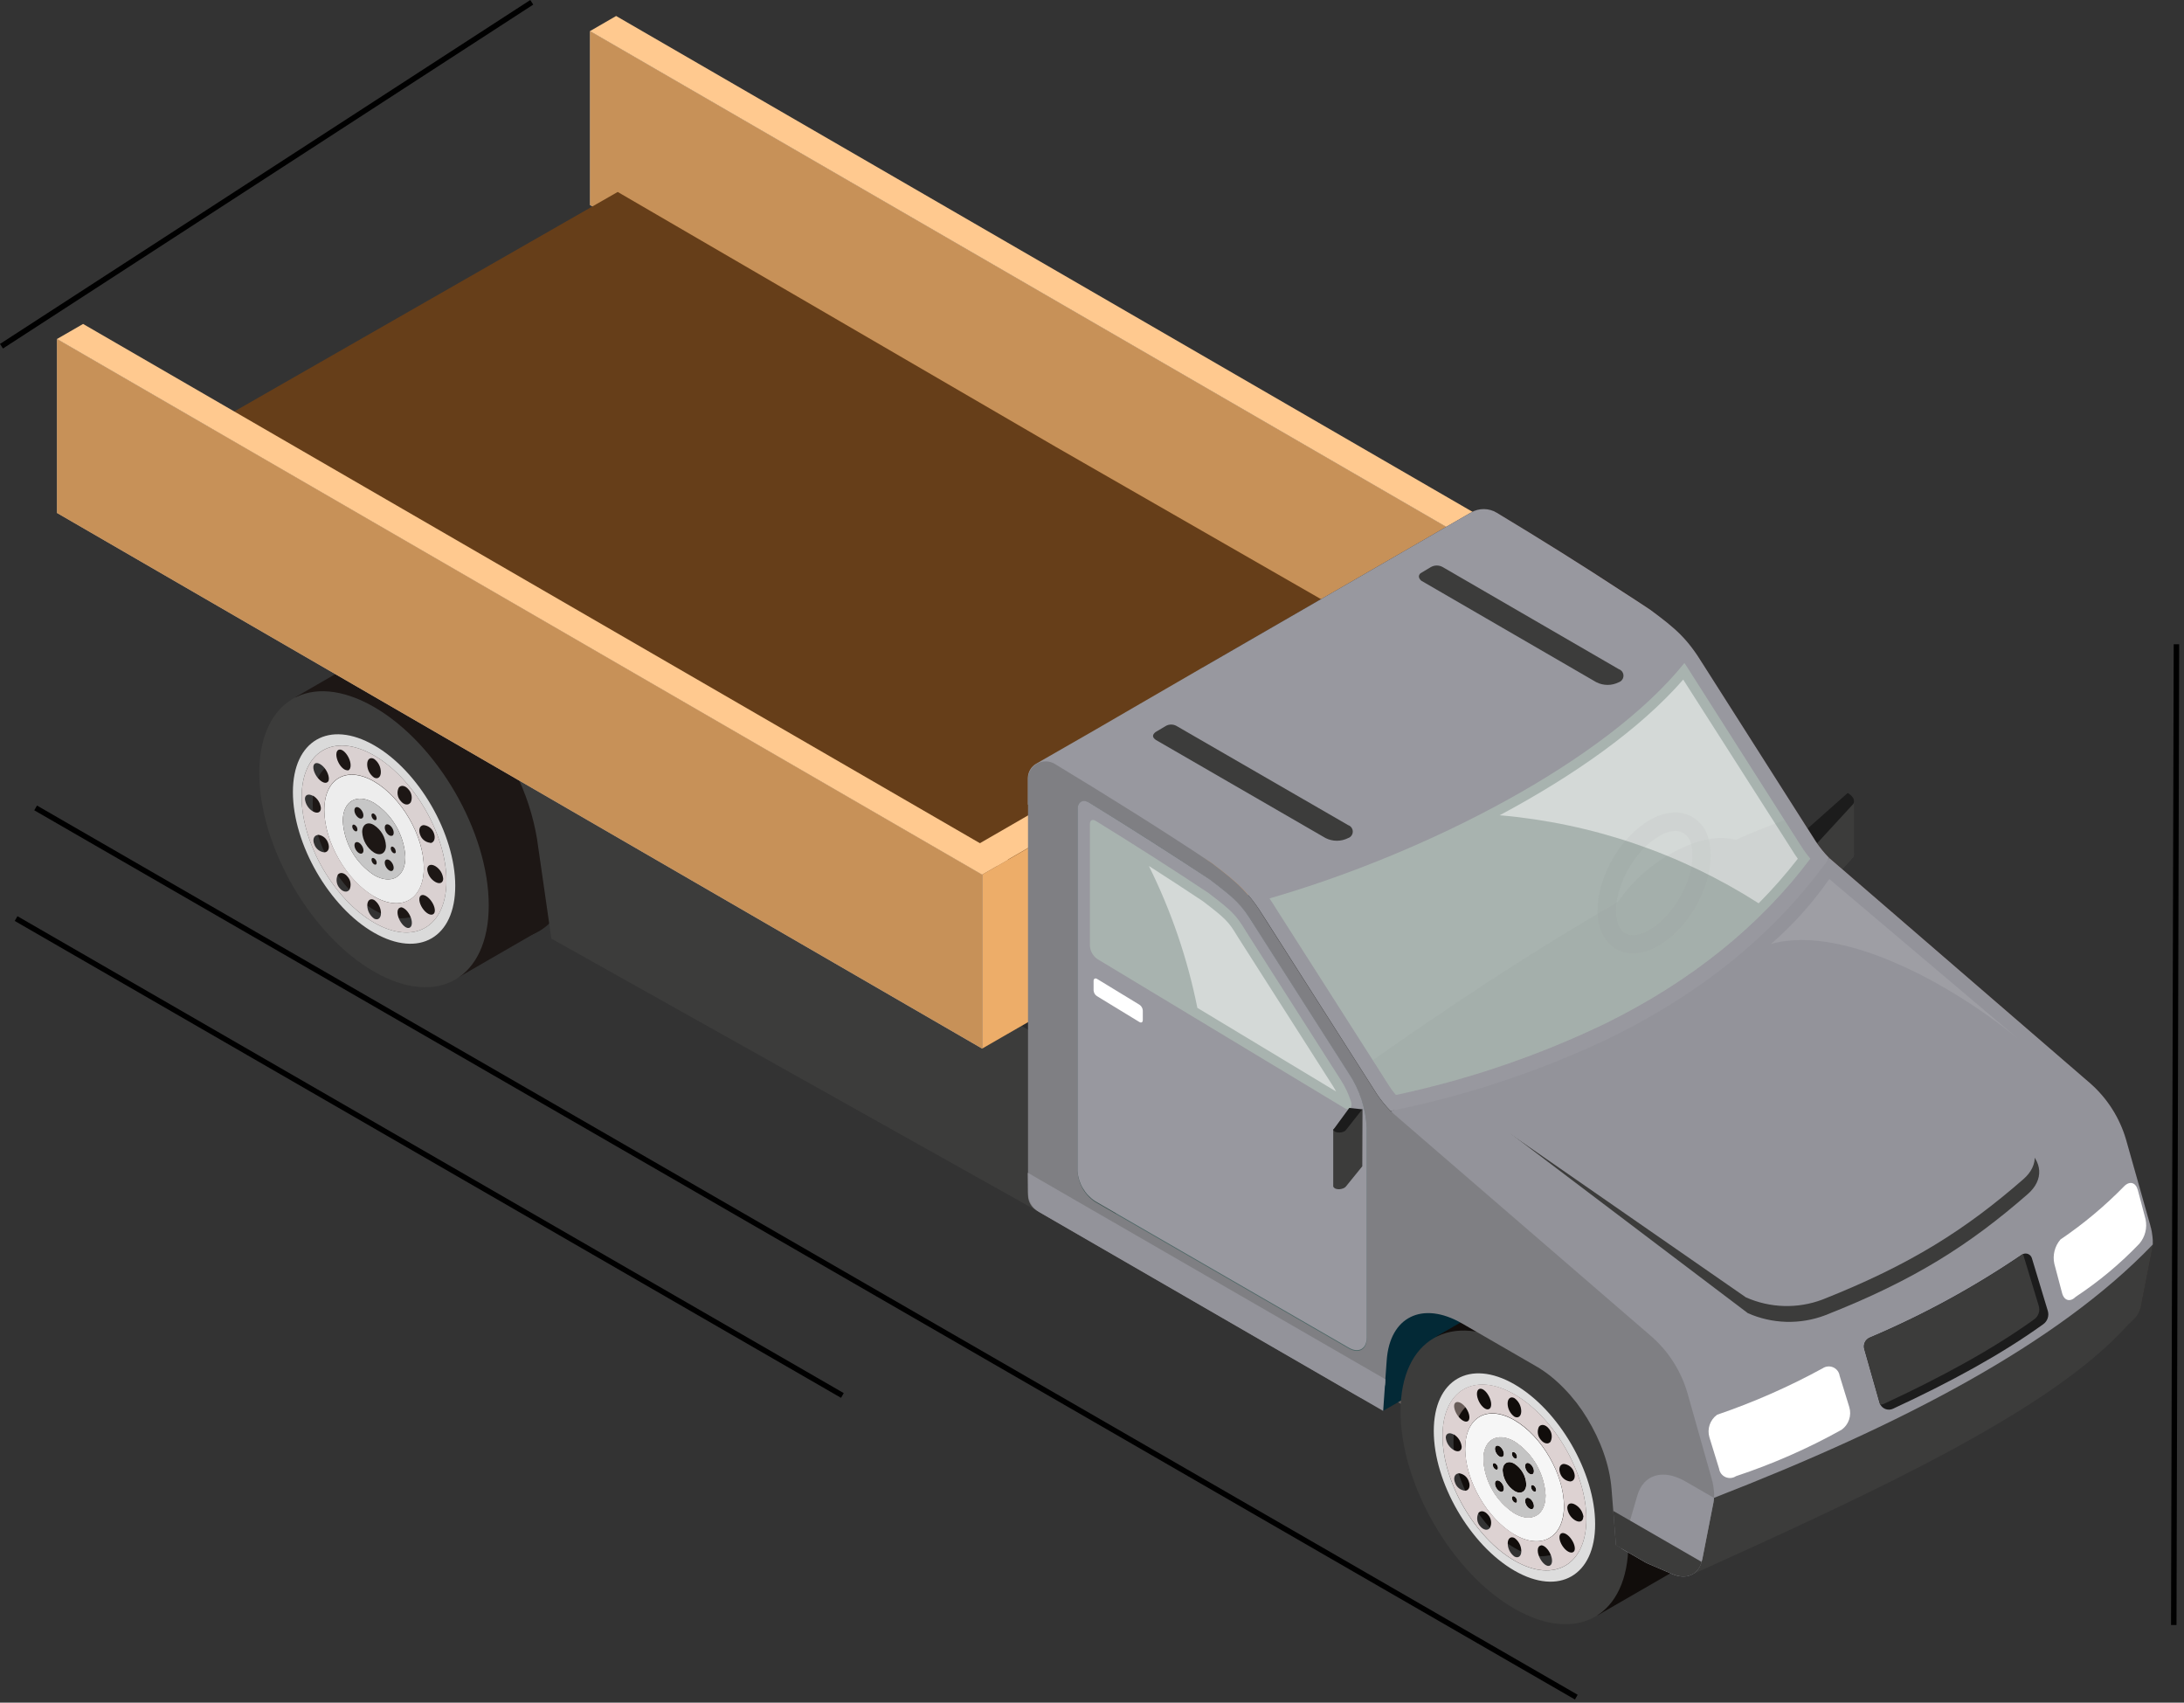 <svg width="399" height="311" viewBox="0 0 399 311" fill="none" xmlns="http://www.w3.org/2000/svg">
<rect x="0" y="0" width="399" height="311" fill="#333333" stroke="none"/>
<g clip-path="url(#clip0_1414_7302)">
<path d="M276 268.08L223.09 237.37C222.007 236.663 221.105 235.71 220.459 234.59C219.813 233.469 219.44 232.212 219.37 230.92V208.57C219.37 206.2 221.03 205.24 223.09 206.43L276 237.1C277.083 237.805 277.984 238.756 278.63 239.875C279.276 240.994 279.65 242.25 279.72 243.54V265.93C279.72 268.3 278.05 269.26 276 268.08Z" fill="#043F52"/>
<path d="M276 268.08L223.09 237.37C222.007 236.663 221.105 235.71 220.459 234.59C219.813 233.469 219.44 232.212 219.37 230.92V208.57C219.37 206.2 221.03 205.24 223.09 206.43L276 237.1C277.083 237.805 277.984 238.756 278.63 239.875C279.276 240.994 279.65 242.25 279.72 243.54V265.93C279.72 268.3 278.05 269.26 276 268.08Z" fill="#695D59"/>
<path d="M69.434 118.412L54.01 127.317L83.615 178.594L99.039 169.689L69.434 118.412Z" fill="#1D1715"/>
<path d="M62.68 132.37C62.68 145.73 72.08 161.96 83.68 168.63C95.28 175.3 104.62 169.86 104.61 156.5C104.6 143.14 95.21 126.91 83.61 120.25C72.01 113.59 62.67 119 62.68 132.37Z" fill="#1D1715"/>
<path d="M79.55 159.72C79.55 152.57 74.55 143.88 68.34 140.3C62.13 136.72 57.13 139.63 57.13 146.78C57.13 153.93 62.13 162.63 68.34 166.2C74.55 169.77 79.55 166.88 79.55 159.72Z" fill="#1D1715"/>
<path d="M89.29 165.37C89.29 152.01 79.9 135.78 68.29 129.11C56.68 122.44 47.36 127.87 47.37 141.23C47.38 154.59 56.76 170.83 68.37 177.49C79.98 184.15 89.29 178.68 89.29 165.37ZM81.29 160.73C81.29 168.96 75.53 172.3 68.41 168.19C61.29 164.08 55.51 154.1 55.51 145.87C55.51 137.64 61.21 134.26 68.29 138.37C75.37 142.48 81.22 152.46 81.23 160.68L81.29 160.73Z" fill="#3C3C3B"/>
<path d="M83.17 161.8C83.17 152.34 76.52 140.8 68.33 136.12C60.14 131.44 53.5 135.24 53.51 144.7C53.52 154.16 60.16 165.7 68.36 170.38C76.56 175.06 83.18 171.26 83.17 161.8ZM81.56 160.87C81.56 169.31 75.66 172.74 68.35 168.53C61.04 164.32 55.12 154.07 55.11 145.63C55.1 137.19 61.02 133.76 68.33 137.98C75.64 142.2 81.56 152.44 81.56 160.87Z" fill="#DADADA"/>
<path d="M77.43 158.49C77.43 152.69 73.35 145.64 68.33 142.75C63.31 139.86 59.24 142.21 59.25 148.01C59.26 153.81 63.33 160.86 68.35 163.75C73.37 166.64 77.44 164.29 77.43 158.49ZM74.06 156.54C74.06 160.19 71.5 161.67 68.35 159.85C66.686 158.768 65.301 157.308 64.307 155.589C63.313 153.871 62.738 151.942 62.63 149.96C62.63 146.32 65.18 144.83 68.33 146.65C69.994 147.733 71.38 149.193 72.376 150.911C73.371 152.629 73.948 154.557 74.06 156.54Z" fill="#EDEDED"/>
<path d="M74.06 156.54C73.948 154.557 73.371 152.629 72.376 150.911C71.38 149.193 69.994 147.733 68.33 146.65C65.18 144.83 62.63 146.32 62.63 149.96C62.738 151.942 63.313 153.871 64.307 155.589C65.3 157.308 66.686 158.767 68.35 159.85C71.5 161.67 74.06 160.19 74.06 156.54ZM70.53 157.04C70.85 156.86 71.36 157.15 71.68 157.7C72 158.25 72 158.85 71.68 159.04C71.36 159.23 70.85 158.92 70.53 158.37C70.21 157.82 70.21 157.22 70.53 157.04ZM67.87 157.04C67.87 156.74 68.08 156.62 68.34 156.77C68.482 156.856 68.6 156.976 68.683 157.119C68.767 157.262 68.814 157.424 68.82 157.59C68.82 157.9 68.61 158.02 68.34 157.87C68.2 157.778 68.085 157.653 68.003 157.507C67.921 157.361 67.876 157.197 67.87 157.03V157.04ZM65 153.86C65.32 153.68 65.83 153.97 66.16 154.53C66.49 155.09 66.48 155.68 66.16 155.87C65.84 156.06 65.32 155.75 65 155.2C64.68 154.65 64.68 154.04 65 153.85V153.86ZM64.83 150.69C64.97 150.777 65.086 150.898 65.168 151.041C65.25 151.184 65.295 151.345 65.3 151.51C65.3 151.82 65.09 151.94 64.83 151.79C64.69 151.699 64.574 151.576 64.491 151.432C64.407 151.288 64.359 151.126 64.35 150.96C64.35 150.65 64.57 150.53 64.83 150.68V150.69ZM66.15 149.47C65.83 149.66 65.32 149.36 64.99 148.81C64.66 148.26 64.68 147.66 64.99 147.47C65.3 147.28 65.83 147.59 66.15 148.14C66.47 148.69 66.47 149.28 66.15 149.46V149.47ZM68.81 149.47C68.81 149.77 68.6 149.9 68.34 149.75C68.201 149.658 68.086 149.535 68.003 149.391C67.919 149.247 67.871 149.086 67.86 148.92C67.852 148.861 67.861 148.801 67.887 148.747C67.913 148.693 67.954 148.649 68.006 148.618C68.057 148.588 68.117 148.574 68.176 148.578C68.236 148.582 68.293 148.604 68.34 148.64C68.478 148.731 68.593 148.854 68.675 148.999C68.756 149.143 68.803 149.304 68.81 149.47ZM70.51 154.47C70.51 155.86 69.51 156.42 68.34 155.73C67.707 155.319 67.181 154.764 66.803 154.11C66.426 153.457 66.209 152.724 66.17 151.97C66.17 150.59 67.17 149.97 68.34 150.72C68.977 151.132 69.505 151.69 69.883 152.347C70.26 153.004 70.475 153.742 70.51 154.5V154.47ZM71.68 152.62C71.36 152.81 70.84 152.51 70.53 151.96C70.22 151.41 70.21 150.81 70.53 150.62C70.85 150.43 71.37 150.73 71.69 151.29C72.01 151.85 72 152.47 71.68 152.65V152.62ZM72.33 155.52C72.33 155.82 72.12 155.95 71.85 155.8C71.713 155.707 71.599 155.584 71.517 155.44C71.436 155.296 71.389 155.135 71.38 154.97C71.38 154.67 71.59 154.54 71.85 154.7C71.988 154.794 72.101 154.92 72.178 155.069C72.255 155.217 72.293 155.383 72.29 155.55L72.33 155.52Z" fill="#C6C6C6"/>
<path d="M81.56 160.87C81.56 152.44 75.63 142.18 68.33 137.98C61.03 133.78 55.11 137.19 55.11 145.63C55.11 154.07 61.05 164.32 68.35 168.53C75.65 172.74 81.57 169.31 81.56 160.87ZM76.75 163.71C77.1 163.21 77.94 163.52 78.65 164.39C79.36 165.26 79.65 166.39 79.29 166.85C78.93 167.31 78.09 167.04 77.39 166.17C76.69 165.3 76.41 164.2 76.75 163.71ZM68.35 163.71C63.35 160.82 59.26 153.77 59.25 147.97C59.24 142.17 63.31 139.82 68.33 142.71C73.35 145.6 77.43 152.65 77.43 158.45C77.43 164.25 73.37 166.65 68.35 163.75V163.71ZM73.2 165.71C73.8 165.71 74.61 166.46 75.02 167.5C75.43 168.54 75.26 169.42 74.67 169.5C74.08 169.58 73.26 168.75 72.85 167.71C72.44 166.67 72.6 165.81 73.2 165.76V165.71ZM67.1 165.38C67.1 164.45 67.66 164.02 68.35 164.38C68.733 164.655 69.046 165.017 69.263 165.435C69.48 165.854 69.596 166.318 69.6 166.79C69.6 167.72 69.04 168.15 68.35 167.79C67.973 167.52 67.665 167.166 67.448 166.757C67.231 166.347 67.112 165.893 67.1 165.43V165.38ZM61.68 159.81C62.09 159.24 62.9 159.37 63.49 160.12C63.778 160.437 63.966 160.832 64.03 161.256C64.094 161.679 64.031 162.112 63.85 162.5C63.44 163.08 62.63 162.94 62.03 162.2C61.755 161.884 61.575 161.496 61.514 161.081C61.452 160.666 61.509 160.243 61.68 159.86V159.81ZM58.04 152.47C58.468 152.502 58.878 152.661 59.216 152.926C59.554 153.192 59.806 153.552 59.94 153.96C60.28 154.85 60 155.63 59.3 155.69C58.872 155.655 58.464 155.494 58.127 155.227C57.791 154.96 57.541 154.599 57.41 154.19C57.06 153.37 57.35 152.58 58.04 152.52V152.47ZM57.17 145.32C57.576 145.56 57.92 145.893 58.174 146.29C58.428 146.688 58.584 147.14 58.63 147.61C58.63 148.4 57.98 148.67 57.17 148.21C56.764 147.97 56.42 147.638 56.166 147.24C55.912 146.842 55.756 146.39 55.71 145.92C55.71 145.17 56.36 144.91 57.17 145.37V145.32ZM59.93 142.75C59.59 143.24 58.74 142.94 58.04 142.07C57.34 141.2 57.04 140.07 57.39 139.6C57.74 139.13 58.59 139.42 59.29 140.28C59.99 141.14 60.29 142.31 59.93 142.8V142.75ZM63.48 140.69C62.88 140.75 62.07 139.95 61.67 138.91C61.27 137.87 61.42 136.98 62.02 136.91C62.62 136.84 63.42 137.66 63.83 138.7C64.24 139.74 64.08 140.69 63.48 140.74V140.69ZM69.58 141.02C69.58 141.95 69.02 142.38 68.33 142.02C67.947 141.745 67.634 141.383 67.417 140.965C67.2 140.546 67.084 140.082 67.08 139.61C67.08 138.67 67.64 138.24 68.33 138.61C68.72 138.89 69.037 139.26 69.254 139.688C69.472 140.116 69.584 140.59 69.58 141.07V141.02ZM75 146.59C74.6 147.17 73.78 147.03 73.19 146.29C72.901 145.972 72.712 145.575 72.648 145.15C72.584 144.724 72.647 144.29 72.83 143.9C73.23 143.32 74.05 143.46 74.65 144.21C74.945 144.533 75.137 144.938 75.2 145.371C75.262 145.804 75.192 146.247 75 146.64V146.59ZM78.63 153.94C78.203 153.903 77.796 153.74 77.46 153.474C77.124 153.207 76.873 152.848 76.74 152.44C76.4 151.55 76.68 150.78 77.38 150.71C77.809 150.746 78.218 150.907 78.556 151.174C78.894 151.441 79.146 151.801 79.28 152.21C79.62 153.15 79.29 153.93 78.63 153.99V153.94ZM80.97 160.48C80.97 161.28 80.32 161.55 79.51 161.08C79.105 160.841 78.762 160.51 78.508 160.114C78.254 159.718 78.097 159.268 78.05 158.8C78.05 158 78.7 157.73 79.51 158.19C79.923 158.435 80.271 158.775 80.525 159.182C80.779 159.589 80.931 160.052 80.97 160.53V160.48Z" fill="#DAD1D1"/>
<path d="M99.6 120.42C121.29 125.77 150.9 133.71 156.72 164.26L123.56 182.37C119.4 155.37 105.41 138 80.05 131.69L99.6 120.42Z" fill="#032936"/>
<path d="M78 118V122.661C84.538 126.53 90.43 133.428 94.19 141.143C96.084 144.959 97.403 149.021 98.106 153.204L99.83 165.172L100.728 171.441L226.642 242L239 208.288L78 118Z" fill="#3C3C3B"/>
<path d="M261.46 225.31V230.76L35.78 99.97V94.51L261.46 225.31Z" fill="#2B2B2B"/>
<path d="M121.83 44.69L351.98 178.08L264.48 227.06L35.78 94.51L121.83 44.69Z" fill="#3C3C3B"/>
<path d="M107.79 5.68V37.45L276.81 135.29V103.52L107.79 5.68Z" fill="#AAAAAA"/>
<path d="M107.79 5.68V37.45L276.81 135.29V103.52L107.79 5.68Z" fill="#C79158"/>
<path d="M107.79 5.68L112.56 2.92L281.58 100.76L276.81 103.52L107.79 5.68Z" fill="#FFC98F"/>
<path d="M281.58 100.8V132.56L184.07 188.85V157.08L281.58 100.8Z" fill="#5E5E5E"/>
<path d="M10.4 93.7L179.43 191.5L281.55 132.55L273.97 128.17L192.81 81.58L112.85 35.06L10.4 93.7Z" fill="#663E19"/>
<path d="M184.2 157.01L276.81 103.55L281.56 100.8V132.56L179.43 191.53V159.76L184.2 157.01Z" fill="#EDAD69"/>
<path d="M10.41 61.92V93.69L179.43 191.53V159.76L10.41 61.92Z" fill="#AAAAAA"/>
<path d="M10.41 61.92V93.69L179.43 191.53V159.76L10.41 61.92Z" fill="#C79158"/>
<path d="M10.41 61.92L15.18 59.17L184.2 157.01L179.43 159.76L10.41 61.92Z" fill="#FFC98F"/>
<path d="M279.69 101.86L274.7 98.78L177.19 155.07L182.18 158.14L279.69 101.86Z" fill="#FFC98F"/>
<path d="M310.47 224.35L252.69 257.7V228.92L310.47 195.56V224.35Z" fill="#032936"/>
<path d="M277.776 235.236L262.448 244.086L291.868 295.043L307.196 286.193L277.776 235.236Z" fill="#110D0B"/>
<path d="M271.06 249.09C271.06 262.37 280.4 278.51 291.89 285.09C303.38 291.67 312.69 286.32 312.69 273.04C312.69 259.76 303.35 243.63 291.86 237.04C280.37 230.45 271.05 235.81 271.06 249.09Z" fill="#110D0B"/>
<path d="M287.83 276.29C287.83 269.18 282.83 260.54 276.68 256.99C270.53 253.44 265.54 256.32 265.54 263.42C265.54 270.52 270.54 279.17 276.68 282.73C282.82 286.29 287.83 283.37 287.83 276.29Z" fill="#110D0B"/>
<path d="M297.49 281.85C297.49 268.57 288.16 252.44 276.67 245.85C265.18 239.26 255.86 244.61 255.87 257.85C255.88 271.09 265.2 287.27 276.7 293.85C288.2 300.43 297.5 295.13 297.49 281.85ZM289.49 277.24C289.49 285.42 283.77 288.74 276.69 284.66C269.61 280.58 263.87 270.66 263.87 262.47C263.87 254.28 269.59 250.98 276.67 255.06C283.75 259.14 289.49 269.07 289.49 277.24Z" fill="#3C3C3B"/>
<path d="M291.42 278.37C291.42 268.97 284.81 257.54 276.67 252.85C268.53 248.16 261.94 251.98 261.94 261.38C261.94 270.78 268.55 282.21 276.7 286.9C284.85 291.59 291.43 287.75 291.42 278.37ZM289.82 277.45C289.82 285.84 283.95 289.25 276.69 285.07C269.43 280.89 263.54 270.69 263.54 262.3C263.54 253.91 269.41 250.51 276.67 254.69C283.93 258.87 289.82 269.05 289.82 277.43V277.45Z" fill="#DDDDDD"/>
<path d="M285.72 275.06C285.72 269.3 281.66 262.3 276.67 259.42C271.68 256.54 267.67 258.88 267.67 264.65C267.67 270.42 271.72 277.42 276.67 280.29C281.62 283.16 285.72 280.83 285.72 275.06ZM282.36 273.13C282.36 276.76 279.82 278.22 276.69 276.42C275.035 275.345 273.657 273.894 272.668 272.186C271.679 270.478 271.108 268.561 271 266.59C271 262.96 273.54 261.49 276.68 263.29C278.332 264.37 279.707 265.823 280.694 267.532C281.681 269.242 282.251 271.159 282.36 273.13Z" fill="#F6F6F6"/>
<path d="M282.36 273.13C282.252 271.159 281.681 269.242 280.694 267.532C279.707 265.823 278.332 264.369 276.68 263.29C273.54 261.49 271 262.96 271 266.59C271.108 268.561 271.68 270.478 272.668 272.186C273.657 273.894 275.035 275.345 276.69 276.42C279.82 278.22 282.37 276.76 282.36 273.13ZM278.86 273.62C279.17 273.44 279.69 273.73 280 274.28C280.31 274.83 280.32 275.43 280 275.61C279.68 275.79 279.17 275.49 278.86 274.95C278.55 274.41 278.54 273.81 278.86 273.62ZM276.21 273.62C276.21 273.32 276.42 273.19 276.68 273.34C276.822 273.426 276.94 273.546 277.024 273.689C277.107 273.832 277.154 273.994 277.16 274.16C277.16 274.46 276.95 274.59 276.68 274.43C276.542 274.344 276.426 274.225 276.344 274.083C276.262 273.942 276.216 273.783 276.21 273.62ZM273.36 270.45C273.68 270.27 274.19 270.57 274.51 271.11C274.83 271.65 274.83 272.26 274.51 272.44C274.19 272.62 273.68 272.33 273.36 271.78C273.04 271.23 273.04 270.64 273.36 270.45ZM273.19 267.3C273.328 267.39 273.444 267.511 273.527 267.653C273.61 267.796 273.659 267.955 273.67 268.12C273.67 268.42 273.45 268.54 273.19 268.39C273.05 268.303 272.934 268.182 272.852 268.039C272.77 267.896 272.725 267.735 272.72 267.57C272.72 267.27 272.93 267.15 273.19 267.3ZM274.51 266.09C274.19 266.27 273.68 265.98 273.36 265.43C273.04 264.88 273.04 264.29 273.36 264.1C273.68 263.91 274.19 264.22 274.51 264.77C274.83 265.32 274.82 265.91 274.51 266.09ZM277.15 266.09C277.15 266.39 276.94 266.52 276.68 266.36C276.54 266.273 276.424 266.152 276.342 266.009C276.26 265.866 276.215 265.705 276.21 265.54C276.21 265.24 276.42 265.12 276.68 265.27C276.821 265.358 276.938 265.48 277.02 265.625C277.102 265.77 277.147 265.933 277.15 266.1V266.09ZM278.84 271.09C278.84 272.47 277.84 273.03 276.68 272.34C276.053 271.928 275.532 271.375 275.157 270.726C274.782 270.077 274.564 269.349 274.52 268.6C274.52 267.23 275.52 266.67 276.68 267.36C277.309 267.769 277.833 268.321 278.209 268.971C278.584 269.621 278.8 270.35 278.84 271.1V271.09ZM280 269.25C279.68 269.43 279.17 269.14 278.86 268.59C278.55 268.04 278.54 267.45 278.86 267.26C279.18 267.07 279.69 267.37 280.01 267.93C280.33 268.49 280.29 269.08 280 269.26V269.25ZM280.65 272.13C280.65 272.43 280.44 272.55 280.17 272.41C280.033 272.317 279.919 272.194 279.837 272.05C279.756 271.906 279.709 271.745 279.7 271.58C279.7 271.28 279.91 271.16 280.17 271.31C280.31 271.401 280.426 271.523 280.509 271.668C280.593 271.812 280.641 271.974 280.65 272.14V272.13Z" fill="#DDD2D2"/>
<path d="M282.36 273.13C282.252 271.159 281.681 269.242 280.694 267.532C279.707 265.823 278.332 264.369 276.68 263.29C273.54 261.49 271 262.96 271 266.59C271.108 268.561 271.68 270.478 272.668 272.186C273.657 273.894 275.035 275.345 276.69 276.42C279.82 278.22 282.37 276.76 282.36 273.13ZM278.86 273.62C279.17 273.44 279.69 273.73 280 274.28C280.31 274.83 280.32 275.43 280 275.61C279.68 275.79 279.17 275.49 278.86 274.95C278.55 274.41 278.54 273.81 278.86 273.62ZM276.21 273.62C276.21 273.32 276.42 273.19 276.68 273.34C276.822 273.426 276.94 273.546 277.024 273.689C277.107 273.832 277.154 273.994 277.16 274.16C277.16 274.46 276.95 274.59 276.68 274.43C276.542 274.344 276.426 274.225 276.344 274.083C276.262 273.942 276.216 273.783 276.21 273.62ZM273.36 270.45C273.68 270.27 274.19 270.57 274.51 271.11C274.83 271.65 274.83 272.26 274.51 272.44C274.19 272.62 273.68 272.33 273.36 271.78C273.04 271.23 273.04 270.64 273.36 270.45ZM273.19 267.3C273.328 267.39 273.444 267.511 273.527 267.653C273.61 267.796 273.659 267.955 273.67 268.12C273.67 268.42 273.45 268.54 273.19 268.39C273.05 268.303 272.934 268.182 272.852 268.039C272.77 267.896 272.725 267.735 272.72 267.57C272.72 267.27 272.93 267.15 273.19 267.3ZM274.51 266.09C274.19 266.27 273.68 265.98 273.36 265.43C273.04 264.88 273.04 264.29 273.36 264.1C273.68 263.91 274.19 264.22 274.51 264.77C274.83 265.32 274.82 265.91 274.51 266.09ZM277.15 266.09C277.15 266.39 276.94 266.52 276.68 266.36C276.54 266.273 276.424 266.152 276.342 266.009C276.26 265.866 276.215 265.705 276.21 265.54C276.21 265.24 276.42 265.12 276.68 265.27C276.821 265.358 276.938 265.48 277.02 265.625C277.102 265.77 277.147 265.933 277.15 266.1V266.09ZM278.84 271.09C278.84 272.47 277.84 273.03 276.68 272.34C276.053 271.928 275.532 271.375 275.157 270.726C274.782 270.077 274.564 269.349 274.52 268.6C274.52 267.23 275.52 266.67 276.68 267.36C277.309 267.769 277.833 268.321 278.209 268.971C278.584 269.621 278.8 270.35 278.84 271.1V271.09ZM280 269.25C279.68 269.43 279.17 269.14 278.86 268.59C278.55 268.04 278.54 267.45 278.86 267.26C279.18 267.07 279.69 267.37 280.01 267.93C280.33 268.49 280.29 269.08 280 269.26V269.25ZM280.65 272.13C280.65 272.43 280.44 272.55 280.17 272.41C280.033 272.317 279.919 272.194 279.837 272.05C279.756 271.906 279.709 271.745 279.7 271.58C279.7 271.28 279.91 271.16 280.17 271.31C280.31 271.401 280.426 271.523 280.509 271.668C280.593 271.812 280.641 271.974 280.65 272.14V272.13Z" fill="#C4C4C4"/>
<path d="M289.82 277.43C289.82 269.05 283.93 258.86 276.67 254.67C269.41 250.48 263.53 253.89 263.54 262.28C263.55 270.67 269.44 280.86 276.69 285.05C283.94 289.24 289.83 285.82 289.82 277.43ZM285.04 280.25C285.38 279.76 286.23 280.06 286.92 280.93C287.61 281.8 287.92 282.93 287.56 283.37C287.2 283.81 286.38 283.56 285.68 282.69C284.98 281.82 284.7 280.73 285.04 280.25ZM276.69 280.25C271.69 277.38 267.69 270.38 267.69 264.61C267.69 258.84 271.69 256.5 276.69 259.38C281.69 262.26 285.69 269.26 285.74 275.02C285.79 280.78 281.68 283.17 276.69 280.29V280.25ZM281.51 282.25C282.11 282.2 282.91 282.99 283.32 284.02C283.73 285.05 283.56 285.94 282.97 286.02C282.38 286.1 281.57 285.28 281.16 284.25C280.75 283.22 280.92 282.37 281.51 282.29V282.25ZM275.45 281.92C275.45 280.99 276.01 280.57 276.69 280.92C277.07 281.195 277.38 281.556 277.595 281.973C277.811 282.389 277.925 282.851 277.93 283.32C277.93 284.25 277.38 284.67 276.69 284.32C276.315 284.049 276.009 283.695 275.793 283.285C275.578 282.876 275.461 282.422 275.45 281.96V281.92ZM270.07 276.39C270.47 275.82 271.27 275.95 271.86 276.69C272.149 277.004 272.337 277.399 272.4 277.821C272.462 278.244 272.396 278.675 272.21 279.06C271.82 279.63 271.01 279.5 270.41 278.76C270.132 278.447 269.951 278.06 269.891 277.646C269.83 277.232 269.893 276.809 270.07 276.43V276.39ZM266.45 269.09C266.875 269.123 267.28 269.281 267.615 269.544C267.95 269.808 268.199 270.165 268.33 270.57C268.68 271.46 268.39 272.23 267.7 272.29C267.274 272.256 266.868 272.097 266.533 271.832C266.198 271.566 265.95 271.207 265.82 270.8C265.47 269.96 265.76 269.19 266.45 269.13V269.09ZM265.58 261.98C265.983 262.222 266.324 262.554 266.577 262.949C266.83 263.345 266.989 263.793 267.04 264.26C267.04 265.05 266.38 265.32 265.58 264.85C265.178 264.611 264.838 264.281 264.586 263.887C264.334 263.493 264.178 263.045 264.13 262.58C264.13 261.83 264.78 261.56 265.58 262.02V261.98ZM268.32 259.43C267.98 259.92 267.14 259.62 266.45 258.75C265.76 257.88 265.45 256.75 265.8 256.3C266.15 255.85 266.99 256.11 267.68 256.98C268.37 257.85 268.66 258.98 268.29 259.47L268.32 259.43ZM271.85 257.43C271.26 257.49 270.45 256.69 270.05 255.66C269.65 254.63 269.8 253.74 270.4 253.66C271 253.58 271.79 254.4 272.2 255.44C272.61 256.48 272.45 257.37 271.85 257.42V257.43ZM277.92 257.76C277.92 258.69 277.36 259.12 276.67 258.76C276.291 258.486 275.982 258.127 275.767 257.712C275.552 257.297 275.436 256.837 275.43 256.37C275.43 255.44 275.98 255.01 276.67 255.37C277.049 255.642 277.36 255.999 277.577 256.412C277.794 256.825 277.911 257.283 277.92 257.75V257.76ZM283.3 263.3C282.9 263.87 282.09 263.73 281.5 262.99C281.214 262.674 281.027 262.281 280.963 261.859C280.899 261.438 280.961 261.007 281.14 260.62C281.54 260.05 282.36 260.19 282.95 260.93C283.231 261.247 283.413 261.64 283.473 262.059C283.534 262.479 283.47 262.906 283.29 263.29L283.3 263.3ZM286.91 270.6C286.485 270.563 286.081 270.402 285.747 270.137C285.413 269.872 285.163 269.515 285.03 269.11C284.69 268.22 284.97 267.46 285.67 267.39C286.095 267.426 286.5 267.587 286.835 267.852C287.169 268.117 287.418 268.474 287.55 268.88C287.89 269.76 287.61 270.53 286.91 270.59V270.6ZM289.24 277.1C289.24 277.89 288.58 278.16 287.78 277.7C287.378 277.461 287.038 277.131 286.786 276.737C286.534 276.343 286.378 275.895 286.33 275.43C286.33 274.63 286.98 274.37 287.78 274.83C288.192 275.061 288.543 275.386 288.806 275.779C289.068 276.172 289.234 276.621 289.29 277.09L289.24 277.1Z" fill="#DDD2D2"/>
<path d="M338.71 156.03C338.705 156.194 338.662 156.355 338.586 156.5C338.51 156.646 338.402 156.772 338.27 156.87L331.54 164.21L329.67 161.52L331.54 159.86L337.54 154.51C337.847 154.645 338.115 154.855 338.319 155.12C338.523 155.386 338.658 155.699 338.71 156.03Z" fill="#454544"/>
<path d="M338.72 146.22V156.03C338.711 156.194 338.666 156.355 338.588 156.5C338.51 156.645 338.402 156.771 338.27 156.87L331.54 164.21V152.21L338.72 146.22Z" fill="#3C3C3B"/>
<path d="M331.53 154.51L338.27 147.18C339.08 146.54 338.77 145.54 337.56 144.84L329.67 151.84L331.53 154.51Z" fill="#1C1C1C"/>
<path d="M273.73 93.79C272.948 93.319 272.055 93.066 271.142 93.057C270.229 93.048 269.331 93.284 268.54 93.74L219.68 121.95C220.236 122.191 220.777 122.465 221.3 122.77L234.92 130.62C242.03 134.72 247.97 144.4 248.64 152.97L248.98 156.97L249.33 161.51C249.373 162.054 249.548 162.579 249.839 163.041C250.129 163.502 250.528 163.886 251 164.16L286.13 184.44L294.57 189.33L328.16 208.72C328.653 209.001 329.208 209.152 329.775 209.159C330.342 209.166 330.901 209.029 331.401 208.762C331.9 208.494 332.324 208.104 332.631 207.628C332.939 207.152 333.121 206.605 333.16 206.04V205.63L333.42 202.2C333.98 194.2 339.96 191.26 347.17 195.43L360.79 203.31C367.89 207.4 373.84 217.06 374.51 225.63L374.82 229.63L375.31 235.94L376.39 236.56L376.75 236.77L380.75 239.06L381.1 239.24L385.58 241.17C386.415 241.541 387.333 241.682 388.24 241.58C388.639 241.525 389.022 241.392 389.37 241.19C389.47 241.141 389.564 241.08 389.65 241.01C389.859 240.861 390.041 240.679 390.19 240.47C390.565 240.032 390.839 239.516 390.99 238.96C390.99 238.77 391.09 238.59 391.15 238.39L391.27 237.69L391.4 237.08L392.66 230.72L393.15 228.17C393.203 227.862 393.24 227.552 393.26 227.24C393.278 226.733 393.261 226.225 393.21 225.72C393.152 225.225 393.066 224.734 392.95 224.25C392.95 224.13 392.87 224 392.84 223.84L388.39 208.14C387.256 204.157 384.996 200.588 381.88 197.86L334.17 156.64C333.265 155.716 332.445 154.712 331.72 153.64L311.16 121.37C308.24 116.62 306.26 114.91 301.59 111.37L301.42 111.25C299.82 110.18 298.18 109.1 296.53 108.03C289.29 103.31 281.56 98.51 273.73 93.79Z" fill="#2D211D"/>
<path d="M313.15 273.58L393.29 227.31C393.265 227.618 393.225 227.926 393.17 228.23L392.67 230.78L391.42 237.14L391.3 237.74L391.17 238.44C391.12 238.65 391.07 238.84 391.01 239.02C390.863 239.577 390.596 240.095 390.23 240.54C390.05 240.74 388.77 242.01 388.68 242.07C374.79 257.57 343.19 272.2 309.02 287.65L313.15 273.58Z" fill="#3C3C3B"/>
<path d="M254.06 202.98C289.18 188.53 318.37 173.4 334.2 156.71L381.92 197.91C385.015 200.645 387.269 204.203 388.42 208.17L392.87 223.9C392.87 224.05 392.94 224.18 392.98 224.32C393.094 224.798 393.177 225.282 393.23 225.77C393.297 226.28 393.321 226.796 393.3 227.31C375.9 245.47 347.3 260.31 313.15 273.58L254.06 202.98Z" fill="#93939A"/>
<path d="M187.78 142.14V146.95C199.39 153.82 210.85 150.63 221.35 157.63C226.09 161.21 228.07 162.88 231.01 167.63L251.6 199.92C252.327 200.99 253.147 201.994 254.05 202.92C268.066 200.101 281.677 195.55 294.57 189.37C311.23 181.13 324.49 170.29 334.2 156.72C333.295 155.796 332.475 154.792 331.75 153.72L311.16 121.37C308.22 116.59 306.24 114.89 301.5 111.37C299.88 110.29 298.2 109.19 296.5 108.1C289.14 103.27 281.37 98.42 273.45 93.65C272.743 93.225 271.936 92.996 271.112 92.987C270.287 92.978 269.475 93.19 268.76 93.6L219.65 121.96L207.57 128.96L200.11 133.29L189.29 139.5C188.83 139.77 188.448 140.156 188.184 140.619C187.919 141.082 187.78 141.607 187.78 142.14Z" fill="#98989F"/>
<path d="M330.73 156.85C321.5 169.13 308.94 179.23 293.37 186.91C281.157 192.792 268.281 197.187 255.02 200C254.6 199.48 254.2 199 253.85 198.44L250.8 193.65L233.29 166.22C232.82 165.45 232.37 164.75 231.93 164.1C260.47 155.85 293.24 139.1 307.73 121.1C308.09 121.61 308.45 122.18 308.84 122.81L326.03 149.81L329.46 155.18C329.86 155.73 330.29 156.3 330.73 156.85Z" fill="#A8B3AF"/>
<path opacity="0.5" d="M327.93 156.11L324.51 150.74L307.51 124.13C299.51 133.3 287.35 141.77 273.98 148.91C290.817 150.369 307.051 155.887 321.29 164.99C323.841 162.426 326.232 159.707 328.45 156.85C328.29 156.61 328.11 156.37 327.93 156.11Z" fill="white"/>
<path d="M192.65 139.5C202.56 145.5 212.26 151.56 221.27 157.56L221.46 157.69C226.11 161.23 228.1 162.91 231 167.69L251.6 199.97C252.332 201.039 253.155 202.043 254.06 202.97L301.78 244.17C304.874 246.906 307.128 250.464 308.28 254.43L312.73 270.17C312.73 270.31 312.8 270.45 312.84 270.58C312.959 271.057 313.042 271.541 313.09 272.03C313.164 272.536 313.184 273.049 313.15 273.56C313.13 273.868 313.093 274.176 313.04 274.48L312.53 277.04L311.29 283.37L311.17 283.97L311.04 284.67C310.99 284.88 310.94 285.07 310.88 285.25C310.16 287.67 308.06 288.55 305.47 287.45L300.99 285.53C300.872 285.48 300.758 285.42 300.65 285.35L296.33 282.86L295.22 282.22L294.73 275.92L294.41 271.92C293.74 263.36 287.8 253.69 280.7 249.59L267.08 241.72C259.87 237.57 253.89 240.51 253.34 248.49L253.09 251.93V252.55C253.051 253.095 252.874 253.622 252.576 254.08C252.278 254.539 251.868 254.913 251.386 255.17C250.903 255.427 250.363 255.557 249.816 255.548C249.27 255.54 248.734 255.392 248.26 255.12L189.42 221.12C188.93 220.838 188.522 220.431 188.24 219.942C187.957 219.452 187.809 218.896 187.81 218.33V142.25C187.819 141.688 187.974 141.137 188.261 140.654C188.547 140.17 188.955 139.769 189.444 139.492C189.933 139.214 190.486 139.068 191.048 139.07C191.61 139.071 192.163 139.22 192.65 139.5Z" fill="#7F7F83"/>
<path d="M246.44 196.16L229.19 169.16L229.1 169.01C227.904 166.873 226.328 164.972 224.45 163.4C212.734 180.782 205.659 200.872 203.9 221.76L246.45 246.33C248.24 247.33 249.7 246.52 249.7 244.46V206.24C249.567 202.643 248.438 199.154 246.44 196.16Z" fill="#4F6867"/>
<path d="M221.04 160.67C214.17 156.1 206.75 151.37 199.04 146.67C197.85 145.94 196.87 146.48 196.87 147.85V213.96C196.933 215.085 197.26 216.179 197.825 217.154C198.389 218.128 199.176 218.956 200.12 219.57L203.91 221.76C205.661 200.863 212.732 180.762 224.45 163.37C223.54 162.59 222.45 161.75 221.04 160.67Z" fill="#405553"/>
<path d="M296.29 282.9L300.79 285.49L305.45 287.49C308.02 288.6 310.13 287.72 310.86 285.3C310.92 285.11 310.966 284.916 311 284.72L311.14 284.02L311.26 283.42L312.51 277.05L313.01 274.5C313.068 274.2 313.104 273.896 313.12 273.59L307.92 270.59C303.84 268.24 300.26 269.29 299.13 273.16L296.29 282.9Z" fill="#93939A"/>
<path d="M187.77 214.21L253.1 251.93L252.69 257.71L189.81 221.37C189.198 221.002 188.691 220.482 188.34 219.859C187.99 219.237 187.807 218.534 187.81 217.82L187.77 214.21Z" fill="#93939A"/>
<path d="M294.73 275.97L295.22 282.26L300.82 285.49L305.48 287.49C308.05 288.6 310.16 287.72 310.89 285.3L294.73 275.97Z" fill="#3C3C3B"/>
<g opacity="0.2">
<path opacity="0.2" d="M312.15 153.3C311.848 151.91 311.079 150.665 309.97 149.774C308.862 148.882 307.482 148.397 306.06 148.4C304.395 148.444 302.773 148.931 301.36 149.81C296.02 152.89 291.85 160.12 291.85 166.28C291.85 166.5 291.85 166.71 291.85 166.91C292.08 171.26 294.62 174.15 298.31 174.15C299.976 174.101 301.6 173.615 303.02 172.74C308.35 169.66 312.53 162.42 312.53 156.27C312.545 155.267 312.417 154.267 312.15 153.3ZM301.36 169.83C300.461 170.412 299.428 170.756 298.36 170.83C295.54 170.83 295.24 167.68 295.24 166.32C295.235 165.865 295.265 165.411 295.33 164.96C295.9 160.33 299.21 154.96 303.07 152.76C303.969 152.177 305.001 151.833 306.07 151.76C306.759 151.759 307.426 152.004 307.951 152.451C308.475 152.899 308.822 153.519 308.93 154.2C309.11 154.878 309.198 155.578 309.19 156.28C309.18 161.17 305.6 167.37 301.36 169.83Z" fill="#575756"/>
<path opacity="0.2" d="M330.73 156.85C321.5 169.13 308.94 179.23 293.37 186.91C281.156 192.792 268.281 197.187 255.02 200C254.6 199.48 254.2 199 253.85 198.44L250.8 193.65C265.19 183.49 279.12 174.41 291.86 166.91C293.02 166.23 294.16 165.56 295.29 164.91C295.38 164.84 295.47 164.8 295.56 164.74C298.863 159.969 303.515 156.292 308.92 154.18C309.966 153.781 311.047 153.483 312.15 153.29C313.803 152.944 315.512 152.979 317.15 153.39C319.84 152.12 323.55 150.74 326 149.76L329.43 155.13C329.86 155.73 330.29 156.3 330.73 156.85Z" fill="#575756"/>
</g>
<path d="M212.96 132.61C213.264 132.434 213.609 132.342 213.96 132.342C214.311 132.342 214.656 132.434 214.96 132.61L246.29 150.71C246.538 150.793 246.754 150.953 246.907 151.165C247.06 151.378 247.142 151.633 247.142 151.895C247.142 152.157 247.06 152.412 246.907 152.625C246.754 152.838 246.538 152.997 246.29 153.08C245.652 153.4 244.949 153.567 244.235 153.567C243.521 153.567 242.818 153.4 242.18 153.08L211.18 135.16C210.41 134.64 210.56 134.16 211.1 133.72L212.96 132.61Z" fill="#3C3C3B"/>
<path d="M261.39 103.59C261.724 103.396 262.104 103.294 262.49 103.294C262.877 103.294 263.256 103.396 263.59 103.59L295.75 122.23C295.997 122.316 296.211 122.477 296.363 122.69C296.515 122.903 296.596 123.158 296.596 123.42C296.596 123.682 296.515 123.937 296.363 124.15C296.211 124.363 295.997 124.524 295.75 124.61C295.113 124.933 294.409 125.102 293.695 125.102C292.981 125.102 292.277 124.933 291.64 124.61L259.64 106.06C259.19 105.62 259.05 105.18 259.49 104.73L261.39 103.59Z" fill="#3C3C3B"/>
<path d="M370.46 218.1C359.86 227.35 349.73 233.85 333.39 240.26C328.824 241.973 323.768 241.826 319.31 239.85L275.96 207.04L337.13 171.37L370.02 209.69C373.21 212.12 373.42 215.52 370.46 218.1Z" fill="#3C3C3B"/>
<path d="M369.67 215.37C359.16 224.54 349.14 230.96 332.95 237.37C328.411 239.082 323.381 238.935 318.95 236.96L274 205.78L336.61 169.11L369.18 207.11C372.39 209.43 372.6 212.8 369.67 215.37Z" fill="#93939A"/>
<path d="M336.45 261.15C330.297 264.576 323.835 267.415 317.15 269.63C316.869 269.818 316.545 269.931 316.208 269.959C315.871 269.988 315.533 269.93 315.224 269.793C314.916 269.655 314.647 269.441 314.443 269.171C314.24 268.902 314.108 268.584 314.06 268.25L312.3 262.54C312.075 261.791 312.089 260.992 312.34 260.251C312.591 259.511 313.066 258.868 313.7 258.41C320.364 256.137 326.821 253.297 333 249.92C333.281 249.732 333.605 249.619 333.942 249.591C334.279 249.562 334.617 249.62 334.926 249.757C335.234 249.895 335.503 250.109 335.707 250.379C335.91 250.649 336.042 250.965 336.09 251.3L337.85 257.01C338.077 257.76 338.064 258.562 337.813 259.304C337.562 260.047 337.086 260.692 336.45 261.15Z" fill="white"/>
<path d="M390.86 227.15C387.35 230.82 383.439 234.084 379.2 236.88C378.2 237.88 377.09 237.59 376.72 236.16L375.31 230.83C375.141 230.055 375.154 229.252 375.349 228.483C375.543 227.714 375.913 227.001 376.43 226.4C380.632 223.554 384.535 220.291 388.08 216.66C389.08 215.66 390.19 215.96 390.57 217.38L391.98 222.71C392.144 223.487 392.128 224.29 391.934 225.06C391.74 225.829 391.373 226.544 390.86 227.15Z" fill="white"/>
<path opacity="0.1" d="M334.2 160.55C331.155 164.932 327.578 168.92 323.55 172.42C337.37 168.55 358.55 181.06 369.69 190.58L334.2 160.55Z" fill="white"/>
<path d="M373.29 241.87C365.61 247.41 356.22 252.5 345.82 257.32C345.414 257.505 344.953 257.53 344.529 257.392C344.105 257.253 343.748 256.959 343.53 256.57C343.457 256.449 343.403 256.318 343.37 256.18L340.59 246.4C340.474 245.991 340.512 245.554 340.696 245.17C340.88 244.787 341.198 244.485 341.59 244.32C351.329 240.195 360.637 235.121 369.38 229.17L369.58 229.06C369.735 228.992 369.903 228.958 370.073 228.959C370.242 228.961 370.41 228.998 370.564 229.069C370.718 229.14 370.855 229.243 370.966 229.37C371.078 229.498 371.161 229.648 371.21 229.81L374.12 239.44C374.252 239.881 374.243 240.352 374.094 240.788C373.946 241.224 373.664 241.602 373.29 241.87Z" fill="#1C1C1C"/>
<path d="M371.65 240.97C363.96 246.51 354.57 251.59 344.17 256.42C343.975 256.508 343.764 256.559 343.55 256.57C343.477 256.449 343.423 256.318 343.39 256.18L340.61 246.4C340.494 245.991 340.532 245.554 340.716 245.17C340.9 244.787 341.218 244.485 341.61 244.32C351.349 240.195 360.657 235.121 369.4 229.17L369.6 229.06L372.47 238.54C372.602 238.98 372.593 239.45 372.447 239.885C372.3 240.321 372.021 240.7 371.65 240.97Z" fill="#3C3C3B"/>
<path d="M196.86 213.92V147.81C196.86 146.44 197.86 145.9 199.03 146.63C206.74 151.36 214.16 156.1 221.03 160.63C225.62 164.12 226.84 165.24 229.09 168.93L229.18 169.08L246.43 196.08C248.414 199.051 249.542 202.511 249.69 206.08V244.3C249.69 246.36 248.23 247.2 246.44 246.17L200.1 219.41C199.173 218.807 198.398 217.997 197.836 217.045C197.274 216.093 196.94 215.023 196.86 213.92Z" fill="#98989F"/>
<path d="M199.12 150.47V172.76C199.147 173.245 199.287 173.717 199.528 174.139C199.77 174.561 200.106 174.921 200.51 175.19L245.68 202.43C246.55 202.96 247.16 202.28 246.8 201.15C246.359 199.79 245.744 198.492 244.97 197.29L227.66 170.16L227.57 170.01C225.81 167.12 225.1 166.4 220.78 163.11C214.35 158.83 207.42 154.4 200.15 149.92C199.59 149.58 199.12 149.82 199.12 150.47Z" fill="#A8B3AF"/>
<path opacity="0.5" d="M243.45 198.26L226.11 171.09L226.03 170.95C224.47 168.39 223.96 167.8 219.73 164.59C216.58 162.49 213.28 160.34 209.89 158.17C213.969 166.384 216.948 175.098 218.75 184.09L244.1 199.37C243.9 198.99 243.68 198.62 243.45 198.26Z" fill="white"/>
<path d="M200.39 181.94L208.15 186.67C208.5 186.88 208.78 186.73 208.78 186.33V184.58C208.769 184.371 208.71 184.168 208.608 183.986C208.505 183.804 208.362 183.648 208.19 183.53L200.42 178.8C200.07 178.59 199.79 178.8 199.79 179.14V180.89C199.801 181.1 199.861 181.304 199.965 181.486C200.069 181.669 200.215 181.824 200.39 181.94Z" fill="white"/>
<path d="M248.88 213.03L245.88 216.73C245.52 217.22 243.96 217.53 243.57 216.73V206.3L248.92 202.57L248.88 213.03Z" fill="#3C3C3B"/>
<path d="M248.88 202.62L245.88 206.42C245.52 206.92 243.96 207.12 243.57 206.37L246.5 202.37L248.88 202.62Z" fill="#1C1C1C"/>
<path d="M6.51 147.57L287.98 309.99" stroke="black" stroke-miterlimit="10"/>
<path d="M2.94 167.78L153.9 254.89" stroke="black" stroke-miterlimit="10"/>
<path d="M0.27 63.24L97.15 0.42" stroke="black" stroke-miterlimit="10"/>
<path d="M397.13 296.81L397.62 117.68" stroke="black" stroke-miterlimit="10"/>
</g>
<defs>
<clipPath id="clip0_1414_7302">
<rect width="398.12" height="310.43" fill="white"/>
</clipPath>
</defs>
</svg>
